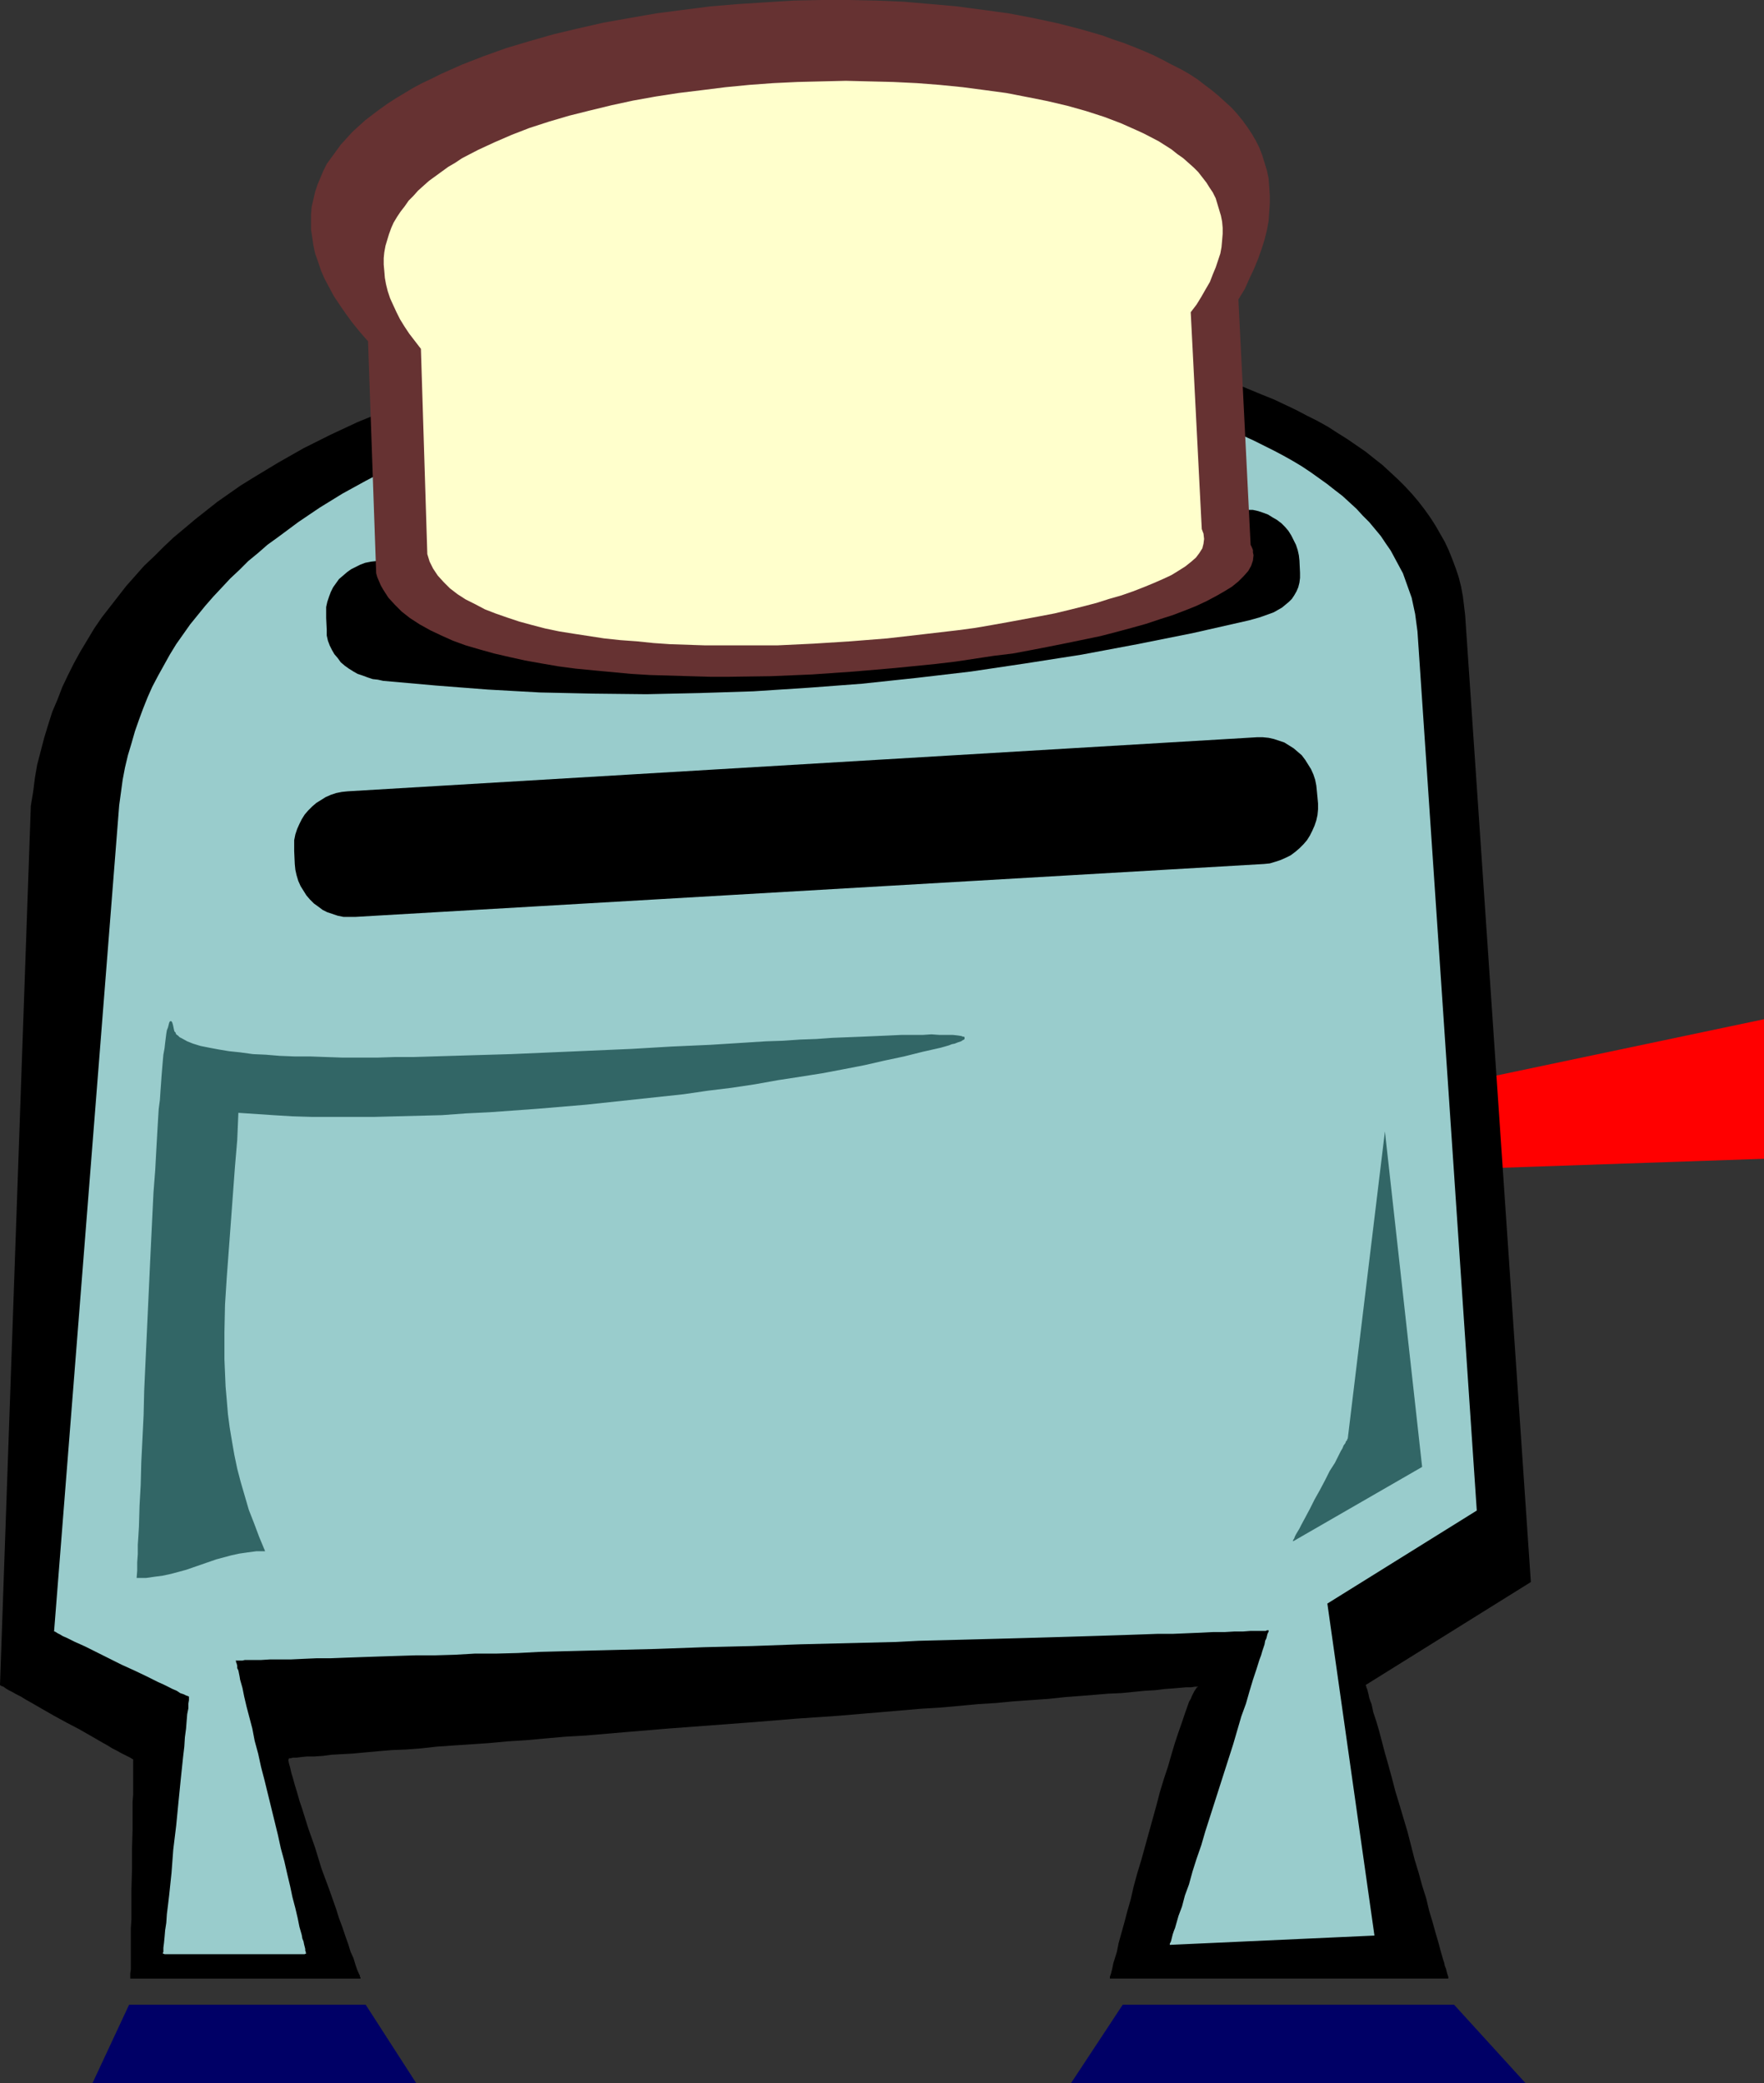 <?xml version="1.0" encoding="UTF-8" standalone="no"?>
<svg
   version="1.0"
   width="129.724mm"
   height="153.196mm"
   id="svg11"
   sodipodi:docname="Toaster 16.wmf"
   xmlns:inkscape="http://www.inkscape.org/namespaces/inkscape"
   xmlns:sodipodi="http://sodipodi.sourceforge.net/DTD/sodipodi-0.dtd"
   xmlns="http://www.w3.org/2000/svg"
   xmlns:svg="http://www.w3.org/2000/svg">
  <rect width="100%" height="100%" fill="#333333" stroke="none"/>
  <sodipodi:namedview
     id="namedview11"
     pagecolor="#ffffff"
     bordercolor="#000000"
     borderopacity="0.25"
     inkscape:showpageshadow="2"
     inkscape:pageopacity="0.0"
     inkscape:pagecheckerboard="0"
     inkscape:deskcolor="#d1d1d1"
     inkscape:document-units="mm" />
  <defs
     id="defs1">
    <pattern
       id="WMFhbasepattern"
       patternUnits="userSpaceOnUse"
       width="6"
       height="6"
       x="0"
       y="0" />
  </defs>
  <path
     style="fill:#ff0000;fill-opacity:1;fill-rule:evenodd;stroke:none"
     d="m 415.796,298.957 74.498,-15.675 v 38.784 l -84.84,2.909 z"
     id="path1" />
  <path
     style="fill:#000000;fill-opacity:1;fill-rule:evenodd;stroke:none"
     d="m 8.565,223.975 0.646,-3.878 0.485,-3.878 0.646,-3.717 0.97,-3.717 0.97,-3.717 1.131,-3.717 1.131,-3.555 1.454,-3.394 1.293,-3.394 1.616,-3.394 1.616,-3.232 1.778,-3.232 1.939,-3.232 1.939,-3.232 2.101,-3.07 2.262,-2.909 2.262,-2.909 2.262,-2.909 2.586,-2.909 2.424,-2.747 2.747,-2.586 2.747,-2.747 2.747,-2.586 2.909,-2.424 3.07,-2.586 3.07,-2.424 3.07,-2.424 6.464,-4.525 3.394,-2.101 6.949,-4.202 7.11,-4.04 7.434,-3.717 7.595,-3.555 7.918,-3.232 7.918,-3.232 8.242,-2.909 8.403,-2.586 8.565,-2.424 8.565,-2.101 8.726,-2.101 8.888,-1.778 8.888,-1.616 9.05,-1.293 8.888,-1.131 9.211,-0.97 8.888,-0.646 9.05,-0.485 9.05,-0.323 9.05,-0.162 8.888,0.162 8.888,0.323 8.726,0.485 8.565,0.646 8.565,0.808 8.403,1.131 8.242,1.293 8.08,1.454 7.757,1.778 7.757,1.778 7.434,2.101 7.11,2.262 7.11,2.424 6.626,2.747 3.232,1.293 3.07,1.454 3.07,1.454 3.07,1.616 2.909,1.454 2.909,1.616 2.747,1.778 2.586,1.616 2.586,1.778 2.586,1.778 2.424,1.939 2.262,1.778 2.101,1.939 2.262,2.101 1.939,1.939 1.939,2.101 1.778,2.101 1.616,2.101 1.616,2.262 1.454,2.262 1.293,2.262 1.293,2.262 1.131,2.424 0.97,2.424 0.97,2.586 0.808,2.424 0.646,2.586 0.485,2.586 0.323,2.586 0.323,2.747 18.261,268.738 -45.894,28.603 v 0.162 l 0.162,0.162 v 0.323 l 0.162,0.323 0.162,0.485 0.162,0.646 0.162,0.646 0.162,0.808 0.323,0.97 0.323,0.808 0.485,2.262 0.808,2.424 0.808,2.747 0.808,3.07 0.808,3.07 0.97,3.394 0.97,3.555 0.97,3.717 1.131,3.717 2.262,7.595 1.939,7.595 1.131,3.717 0.97,3.555 1.131,3.555 0.808,3.394 0.97,3.232 0.808,2.909 0.808,2.747 0.646,2.424 0.646,2.262 0.323,0.97 0.162,0.808 0.323,0.808 0.162,0.646 0.162,0.646 0.162,0.485 0.162,0.485 v 0.162 0.162 0.162 h -0.485 -0.485 -7.595 -2.909 -71.104 -2.909 -7.595 -0.485 -0.485 v -0.162 -0.162 -0.162 l 0.162,-0.485 0.162,-0.485 0.162,-0.646 0.162,-0.646 0.162,-0.808 0.162,-0.808 0.323,-0.97 0.646,-2.101 0.485,-2.424 0.808,-2.909 0.808,-2.909 0.808,-3.07 0.97,-3.394 0.808,-3.555 0.97,-3.555 1.131,-3.717 2.101,-7.595 2.101,-7.595 0.97,-3.717 1.131,-3.717 1.131,-3.394 0.97,-3.394 0.97,-3.232 0.97,-2.909 0.97,-2.747 0.808,-2.424 0.808,-2.262 0.323,-0.97 0.485,-0.808 0.323,-0.808 0.323,-0.646 0.323,-0.646 0.323,-0.485 0.323,-0.485 0.162,-0.162 0.323,-0.162 0.162,-0.162 v 0 0 l -0.162,0.162 h -0.323 -0.646 l -0.97,0.162 h -1.454 l -1.778,0.162 -1.939,0.162 -2.262,0.162 -2.586,0.323 -2.909,0.162 -3.232,0.323 -3.232,0.323 -3.717,0.162 -3.878,0.323 -4.04,0.323 -4.202,0.323 -4.525,0.485 -4.686,0.323 -4.686,0.323 -5.01,0.485 -5.171,0.323 -5.171,0.485 -5.494,0.485 -5.333,0.323 -11.312,0.97 -11.474,0.97 -11.797,0.808 -11.797,0.97 -23.755,1.778 -11.635,0.97 -11.312,0.97 -5.656,0.323 -5.494,0.485 -5.333,0.485 -5.171,0.323 -5.171,0.485 -4.848,0.323 -4.848,0.323 -4.686,0.323 -4.363,0.485 -4.202,0.323 -4.04,0.162 -3.878,0.323 -3.555,0.323 -3.394,0.323 -3.07,0.162 -2.909,0.162 -2.424,0.323 -2.424,0.162 h -1.939 l -1.616,0.162 -1.293,0.162 h -0.97 l -0.646,0.162 h -0.323 -0.162 v 0.162 l -0.162,0.162 v 0.323 l 0.162,0.808 0.323,1.131 0.323,1.454 0.485,1.616 0.485,1.778 0.646,2.101 0.646,2.262 0.808,2.424 0.808,2.586 0.808,2.586 1.939,5.494 1.778,5.818 2.101,5.656 1.939,5.494 0.808,2.586 0.97,2.586 0.808,2.424 0.808,2.262 0.646,2.101 0.808,1.778 0.485,1.616 0.485,1.454 0.485,1.131 0.323,0.646 v 0.323 l 0.162,0.162 v 0.162 0.162 h -0.162 -0.485 -5.171 -1.939 -48.318 -1.939 -5.171 -0.646 -0.162 v -1.454 l 0.162,-1.131 v -3.07 -1.778 -1.939 -2.262 -2.424 l 0.162,-2.424 v -2.747 -5.494 l 0.162,-5.656 v -5.656 l 0.162,-5.494 v -2.586 -2.586 -2.424 l 0.162,-2.101 v -2.101 -1.939 -2.909 -1.131 -1.616 0 l -0.323,-0.162 -0.485,-0.323 -0.646,-0.323 -0.97,-0.485 -0.97,-0.485 -1.131,-0.646 -1.293,-0.646 -1.293,-0.808 -1.454,-0.808 -3.07,-1.778 -3.394,-1.939 -3.394,-1.778 -3.555,-1.939 -3.394,-1.939 -3.07,-1.778 -1.454,-0.808 -1.293,-0.808 -1.293,-0.646 -1.131,-0.646 -0.97,-0.485 -0.808,-0.485 -0.646,-0.485 -0.485,-0.162 -0.323,-0.162 L 0,468.312 Z"
     id="path2" />
  <path
     style="fill:#99cccc;fill-opacity:1;fill-rule:evenodd;stroke:none"
     d="m 33.128,223.814 0.485,-3.555 0.485,-3.555 0.646,-3.394 0.808,-3.394 0.97,-3.232 0.97,-3.394 1.131,-3.232 1.131,-3.07 1.293,-3.232 1.293,-2.909 1.616,-3.07 1.616,-2.909 1.616,-2.909 1.778,-2.909 1.939,-2.747 1.939,-2.747 2.101,-2.586 2.101,-2.586 2.262,-2.586 2.424,-2.586 2.262,-2.424 2.586,-2.424 2.424,-2.424 2.747,-2.262 2.586,-2.262 2.909,-2.101 5.656,-4.202 5.979,-4.04 6.302,-3.878 6.464,-3.555 6.787,-3.555 6.787,-3.07 7.11,-3.07 7.434,-2.747 7.272,-2.586 7.595,-2.424 7.757,-2.262 7.757,-1.939 7.918,-1.939 8.08,-1.454 8.08,-1.454 8.08,-1.293 8.08,-0.97 8.242,-0.97 8.08,-0.646 8.242,-0.485 8.242,-0.162 8.08,-0.162 8.08,0.162 8.08,0.162 7.757,0.485 7.918,0.646 7.757,0.808 7.595,0.97 7.434,1.131 7.272,1.454 7.11,1.454 6.949,1.778 6.787,1.778 6.464,2.101 6.302,2.262 6.141,2.262 5.656,2.586 5.494,2.747 2.747,1.454 2.586,1.454 2.424,1.454 2.424,1.616 2.262,1.616 2.262,1.616 2.262,1.778 2.101,1.616 1.939,1.778 1.939,1.778 1.778,1.939 1.778,1.778 1.616,1.939 1.616,1.939 1.293,1.939 1.454,2.101 1.131,2.101 1.131,2.101 1.131,2.101 0.808,2.262 0.808,2.262 0.808,2.262 0.485,2.262 0.485,2.262 0.323,2.424 0.323,2.424 16.483,244.337 -41.531,25.856 13.09,92.273 -56.883,2.586 v -0.162 -0.162 l 0.162,-0.323 0.162,-0.323 0.162,-0.646 0.162,-0.646 0.162,-0.646 0.323,-0.97 0.323,-0.808 0.323,-1.131 0.646,-2.262 0.97,-2.586 0.808,-3.07 1.131,-3.07 0.97,-3.555 1.131,-3.555 1.293,-3.717 1.131,-3.878 1.293,-4.04 2.586,-8.08 2.586,-8.08 1.293,-4.04 1.131,-3.878 1.131,-3.878 1.293,-3.555 0.97,-3.394 0.97,-3.232 0.97,-2.909 0.808,-2.586 0.485,-1.293 0.323,-1.131 0.646,-1.939 0.162,-0.97 0.323,-0.646 0.162,-0.646 0.162,-0.646 0.162,-0.323 0.162,-0.323 v -0.162 -0.162 h -0.485 l -0.323,0.162 h -0.97 -0.646 -0.808 -1.778 l -2.101,0.162 h -2.424 l -2.747,0.162 h -3.232 l -3.232,0.162 -3.878,0.162 -3.878,0.162 h -4.202 l -4.525,0.162 -4.686,0.162 -5.01,0.162 -5.171,0.162 -5.333,0.162 -5.494,0.162 -5.656,0.162 -5.818,0.162 -6.141,0.162 -5.979,0.162 -6.302,0.162 -6.464,0.162 -6.302,0.323 -13.251,0.323 -13.251,0.323 -13.413,0.485 -13.413,0.323 -13.413,0.485 -13.09,0.323 -6.464,0.162 -6.302,0.162 -6.302,0.162 -6.141,0.323 -5.979,0.162 h -5.979 l -5.656,0.323 -5.494,0.162 h -5.333 l -5.171,0.162 -5.01,0.162 -4.686,0.162 -4.525,0.162 -4.202,0.162 h -3.878 l -3.717,0.162 -3.394,0.162 h -3.07 -2.747 l -2.586,0.162 h -2.101 -1.616 -0.808 l -0.646,0.162 h -1.939 v 0 l 0.162,0.162 v 0.323 l 0.162,0.323 0.162,0.646 v 0.646 l 0.323,0.646 0.162,0.808 0.162,0.808 0.162,0.97 0.646,2.262 0.485,2.424 0.646,2.747 0.808,3.07 0.808,3.07 0.646,3.394 0.97,3.555 0.808,3.717 0.97,3.717 3.717,15.19 0.808,3.717 0.97,3.555 0.808,3.555 0.808,3.394 0.646,3.07 0.808,3.07 0.646,2.747 0.485,2.424 0.646,2.262 0.162,0.97 0.323,0.808 0.162,0.808 0.162,0.646 0.162,0.646 v 0.485 l 0.162,0.323 v 0.323 l 0.162,0.162 v 0 h -0.162 l -0.323,0.162 H 81.446 80.154 50.258 48.965 45.733 l -0.323,-0.162 h -0.162 v -0.162 l 0.162,-0.323 v -0.323 -0.323 -0.485 l 0.162,-1.293 0.162,-1.616 0.162,-1.939 0.323,-2.101 0.162,-2.424 0.323,-2.586 0.323,-2.747 0.323,-3.07 0.323,-3.07 0.485,-6.464 0.808,-6.626 0.646,-6.626 0.646,-6.464 0.323,-3.07 0.323,-3.07 0.323,-2.747 0.162,-2.586 0.323,-2.424 0.162,-2.101 0.162,-1.939 0.323,-1.616 v -1.293 l 0.162,-0.97 v -0.485 -0.162 -0.323 0 l -0.323,-0.162 -0.485,-0.162 -0.646,-0.323 -0.97,-0.323 -0.97,-0.646 -1.131,-0.485 -1.293,-0.646 -1.293,-0.646 -1.454,-0.646 -3.232,-1.616 -3.394,-1.616 -3.555,-1.616 -3.555,-1.778 -3.232,-1.616 -3.232,-1.616 L 22.301,457 l -1.454,-0.646 -1.293,-0.646 -0.97,-0.485 -1.131,-0.485 -0.808,-0.485 -0.646,-0.323 -0.485,-0.323 -0.323,-0.162 h -0.162 z"
     id="path3" />
  <path
     style="fill:#000000;fill-opacity:1;fill-rule:evenodd;stroke:none"
     d="M 96.637,219.935 349.379,204.907 v 0 h 1.616 l 1.616,0.162 1.454,0.323 1.454,0.485 1.454,0.485 1.293,0.808 1.293,0.808 1.131,0.97 1.131,0.97 0.97,1.293 0.808,1.293 0.808,1.293 0.646,1.454 0.485,1.454 0.323,1.616 0.162,1.616 0.323,3.394 v 1.616 l -0.162,1.616 -0.323,1.454 -0.485,1.454 -0.646,1.454 -0.646,1.293 -0.808,1.293 -0.97,1.131 -1.131,1.131 -1.131,0.97 -1.293,0.97 -1.293,0.646 -1.454,0.646 -1.454,0.485 -1.616,0.485 -1.616,0.162 -252.581,14.705 H 97.121 95.505 l -1.616,-0.323 -1.454,-0.485 -1.454,-0.485 -1.293,-0.646 -1.293,-0.97 -1.131,-0.808 -1.131,-1.131 -0.97,-1.131 -0.808,-1.293 -0.808,-1.293 -0.646,-1.454 -0.485,-1.616 -0.323,-1.454 -0.162,-1.616 -0.162,-3.555 v -1.454 -1.616 l 0.323,-1.616 0.485,-1.454 0.646,-1.454 0.646,-1.293 0.808,-1.293 0.97,-1.131 1.131,-1.131 1.131,-0.97 1.293,-0.808 1.293,-0.808 1.454,-0.646 1.454,-0.485 1.616,-0.323 z"
     id="path4" />
  <path
     style="fill:#000000;fill-opacity:1;fill-rule:evenodd;stroke:none"
     d="m 104.555,155.942 240.622,-14.221 h 1.616 1.454 l 1.454,0.323 1.454,0.485 1.293,0.485 1.293,0.808 1.131,0.646 1.293,0.97 0.97,0.97 0.97,1.131 0.808,1.293 0.646,1.293 0.646,1.293 0.485,1.454 0.323,1.454 0.162,1.454 0.162,3.394 v 1.454 l -0.162,1.293 -0.323,1.293 -0.485,1.131 -0.646,1.131 -0.646,0.97 -0.808,0.808 -0.97,0.808 -0.97,0.808 -1.131,0.646 -1.131,0.646 -1.293,0.485 -2.747,0.97 -2.909,0.808 -15.675,3.555 -15.352,3.07 -15.514,2.909 -15.514,2.424 -15.19,2.262 -15.19,1.778 -15.19,1.616 -15.029,1.131 -15.029,0.97 -15.029,0.485 -14.706,0.323 -14.867,-0.162 -14.706,-0.323 -14.544,-0.808 -14.544,-1.131 -14.544,-1.293 -1.454,-0.323 -1.454,-0.162 -1.454,-0.485 -1.293,-0.485 -1.454,-0.485 -1.131,-0.646 -1.293,-0.808 -1.131,-0.808 -1.131,-0.97 -0.808,-1.131 -0.97,-1.131 -0.646,-1.131 -0.646,-1.293 -0.485,-1.293 -0.323,-1.454 v -1.616 l -0.162,-3.232 v -1.454 -1.616 l 0.323,-1.454 0.485,-1.454 0.485,-1.293 0.646,-1.293 0.808,-1.131 0.808,-1.131 1.131,-0.97 1.131,-0.97 1.131,-0.808 1.293,-0.646 1.293,-0.646 1.293,-0.485 1.616,-0.323 z"
     id="path5" />
  <path
     style="fill:#326666;fill-opacity:1;fill-rule:evenodd;stroke:none"
     d="M 73.69,431.144 H 71.266 l -2.424,0.323 -2.262,0.323 -2.262,0.485 -4.202,1.131 -4.202,1.454 -4.202,1.454 -4.202,1.131 -2.262,0.485 -2.424,0.323 -2.262,0.323 h -2.586 l 0.162,-2.101 v -2.262 l 0.162,-2.262 v -2.586 l 0.162,-2.424 0.162,-2.747 0.162,-5.656 0.323,-5.818 0.162,-6.302 0.323,-6.464 0.323,-6.626 0.162,-6.787 0.323,-7.11 0.646,-13.897 0.646,-14.059 0.323,-6.787 0.323,-6.626 0.323,-6.626 0.485,-6.302 0.323,-5.979 0.323,-5.656 0.162,-2.747 0.162,-2.586 0.323,-2.424 0.162,-2.424 0.162,-2.262 0.162,-2.262 0.162,-1.939 0.162,-1.939 0.162,-1.778 0.323,-1.778 0.162,-1.454 0.162,-1.293 0.162,-1.293 0.162,-0.97 0.323,-0.808 0.162,-0.646 0.162,-0.646 0.162,-0.323 0.323,-0.162 0.162,0.162 0.162,0.162 0.162,0.485 0.162,0.646 0.162,0.808 0.162,0.646 0.323,0.323 0.162,0.485 0.485,0.323 0.485,0.485 0.646,0.323 1.454,0.808 1.616,0.646 2.101,0.646 2.424,0.485 2.586,0.485 2.909,0.485 3.07,0.323 3.555,0.485 3.555,0.162 3.878,0.323 4.04,0.162 h 4.363 l 4.363,0.162 4.686,0.162 h 9.696 l 5.01,-0.162 h 5.171 l 5.333,-0.162 10.666,-0.323 10.989,-0.323 11.312,-0.485 22.301,-0.97 10.989,-0.646 10.827,-0.485 5.171,-0.323 5.171,-0.323 5.01,-0.323 4.848,-0.162 4.686,-0.323 4.525,-0.162 4.525,-0.323 4.202,-0.162 4.04,-0.162 3.717,-0.162 3.717,-0.162 3.394,-0.162 h 3.07 2.909 l 2.424,-0.162 2.262,0.162 h 2.101 1.616 l 1.454,0.162 0.97,0.162 0.323,0.162 h 0.323 l 0.162,0.162 v 0.162 0.162 0.162 l -0.162,0.162 -0.323,0.162 -0.485,0.323 -0.485,0.162 -0.485,0.162 -0.808,0.323 -0.808,0.162 -0.808,0.323 -1.131,0.323 -1.131,0.323 -5.01,1.131 -5.171,1.293 -5.333,1.131 -5.656,1.293 -5.818,1.131 -5.979,1.131 -6.141,0.97 -6.302,0.97 -6.302,1.131 -6.464,0.97 -6.626,0.808 -6.626,0.97 -13.574,1.454 -13.574,1.454 -13.413,1.131 -13.413,0.97 -6.626,0.323 -6.626,0.485 -6.302,0.162 -6.302,0.162 -6.141,0.162 h -5.979 -5.818 -5.656 l -5.333,-0.162 -5.333,-0.323 -4.848,-0.323 -4.848,-0.323 -0.323,7.595 -0.646,7.595 -1.131,15.352 -1.131,15.19 -0.485,7.595 -0.162,7.595 v 7.595 l 0.323,7.595 0.323,3.717 0.323,3.878 0.485,3.717 0.646,3.878 0.646,3.717 0.808,3.878 0.97,3.717 1.131,3.878 1.131,3.878 1.454,3.717 1.454,3.878 z"
     id="path6" />
  <path
     style="fill:#326666;fill-opacity:1;fill-rule:evenodd;stroke:none"
     d="m 384.931,314.47 10.342,93.242 -35.875,20.685 v -0.162 -0.162 l 0.323,-0.485 0.162,-0.485 0.323,-0.646 0.485,-0.808 0.485,-0.808 0.485,-0.97 1.131,-2.101 1.293,-2.424 1.293,-2.586 1.454,-2.586 1.454,-2.747 1.293,-2.586 1.454,-2.262 1.131,-2.262 0.485,-0.97 0.485,-0.808 0.323,-0.808 0.485,-0.646 0.162,-0.485 0.323,-0.323 v -0.323 h 0.162 z"
     id="path7" />
  <path
     style="fill:#663232;fill-opacity:1;fill-rule:evenodd;stroke:none"
     d="m 344.208,83.223 3.394,68.194 0.323,0.646 0.323,0.808 v 0.646 l 0.162,0.808 -0.162,1.454 -0.485,1.454 -0.808,1.454 -1.293,1.454 -1.454,1.454 -1.778,1.454 -2.101,1.293 -2.262,1.293 -2.747,1.454 -2.747,1.293 -3.232,1.293 -3.394,1.293 -3.555,1.131 -3.878,1.293 -4.04,1.131 -4.202,1.131 -4.363,1.131 -4.686,0.97 -4.686,0.97 -4.848,0.97 -5.01,0.97 -5.171,0.97 -5.333,0.646 -5.333,0.808 -5.333,0.808 -5.494,0.646 -11.312,1.131 -11.312,0.97 -11.635,0.808 -11.474,0.485 -11.474,0.162 h -5.494 l -5.656,-0.162 -5.494,-0.162 -5.494,-0.162 -5.333,-0.323 -5.171,-0.485 -5.171,-0.485 -5.01,-0.485 -4.848,-0.646 -4.686,-0.808 -4.525,-0.808 -4.363,-0.97 -4.202,-0.97 -4.04,-1.131 -3.878,-1.131 -3.555,-1.293 -3.232,-1.454 -3.07,-1.454 -2.909,-1.616 -2.747,-1.778 -2.262,-1.778 -1.939,-1.939 -1.778,-1.939 -1.454,-2.262 -0.646,-1.131 -0.485,-1.131 -0.485,-1.131 -0.323,-1.131 -2.262,-64.478 -2.262,-2.586 -2.101,-2.586 -1.778,-2.424 -1.778,-2.586 -1.616,-2.424 -1.293,-2.424 -1.293,-2.424 -0.97,-2.262 -0.808,-2.424 -0.808,-2.262 -0.485,-2.262 -0.323,-2.262 -0.323,-2.101 v -2.101 -2.101 l 0.162,-2.101 0.485,-2.101 0.485,-2.101 0.646,-1.939 0.808,-1.939 0.808,-1.939 0.97,-1.939 1.293,-1.778 1.293,-1.778 1.293,-1.778 1.616,-1.778 1.616,-1.778 1.778,-1.616 1.778,-1.616 2.101,-1.616 1.939,-1.454 2.262,-1.616 2.262,-1.454 2.424,-1.454 2.424,-1.454 2.424,-1.293 2.747,-1.293 2.586,-1.293 2.909,-1.293 2.909,-1.293 5.818,-2.262 6.302,-2.262 6.464,-1.939 6.787,-1.939 6.787,-1.616 7.11,-1.616 7.272,-1.293 7.434,-1.293 7.434,-0.97 7.595,-0.97 7.757,-0.646 7.595,-0.485 7.757,-0.485 L 228.341,0 h 7.757 l 7.595,0.162 7.595,0.323 7.434,0.646 7.272,0.646 7.272,0.97 7.11,0.97 6.787,1.293 6.787,1.454 6.302,1.616 6.141,1.778 3.07,1.131 2.909,0.97 2.909,1.131 2.747,1.131 2.586,1.131 2.586,1.293 2.424,1.293 2.586,1.293 2.262,1.293 2.262,1.454 2.101,1.616 1.939,1.454 1.939,1.616 1.778,1.616 1.778,1.616 1.616,1.778 1.454,1.778 1.293,1.778 1.293,1.939 1.131,1.939 0.97,1.939 0.808,2.101 0.646,2.101 0.646,2.101 0.485,2.262 0.162,2.262 0.162,2.424 v 2.262 l -0.162,2.424 -0.162,2.424 -0.485,2.586 -0.646,2.586 -0.808,2.586 -0.97,2.747 -1.131,2.747 -1.293,2.747 -1.293,2.909 z"
     id="path8" />
  <path
     style="fill:#ffffcc;fill-opacity:1;fill-rule:evenodd;stroke:none"
     d="m 330.956,86.778 3.07,60.276 0.485,1.293 0.162,1.454 -0.162,1.293 -0.323,1.293 -0.808,1.293 -0.97,1.293 -1.293,1.131 -1.616,1.293 -1.778,1.131 -2.101,1.293 -2.424,1.131 -2.586,1.131 -2.747,1.131 -2.909,1.131 -3.232,1.131 -3.394,0.97 -3.555,1.131 -3.717,0.97 -3.878,0.97 -4.04,0.97 -4.202,0.808 -4.363,0.808 -4.363,0.808 -4.525,0.808 -4.686,0.808 -4.848,0.646 -9.696,1.131 -9.858,1.131 -10.181,0.808 -10.181,0.646 -10.181,0.485 h -10.181 -9.858 l -4.848,-0.162 -4.848,-0.162 -4.686,-0.323 -4.686,-0.485 -4.525,-0.323 -4.525,-0.485 -4.202,-0.646 -4.202,-0.646 -4.04,-0.646 -3.878,-0.808 -3.717,-0.97 -3.555,-0.97 -3.394,-1.131 -3.232,-1.131 -2.909,-1.131 -2.747,-1.454 -2.586,-1.293 -2.262,-1.454 -2.101,-1.616 -1.778,-1.778 -1.616,-1.778 -1.293,-1.939 -0.97,-1.939 -0.646,-2.101 -1.778,-57.044 v 0 l -1.616,-2.101 -1.616,-2.101 -1.293,-1.939 -1.293,-2.101 -0.97,-1.939 -0.97,-2.101 -0.808,-1.778 -0.646,-1.939 -0.485,-1.939 -0.323,-1.778 -0.162,-1.939 -0.162,-1.778 v -1.778 l 0.162,-1.616 0.323,-1.778 0.485,-1.616 0.485,-1.616 0.646,-1.778 0.646,-1.454 0.97,-1.616 0.97,-1.454 1.131,-1.454 1.131,-1.616 1.293,-1.293 1.293,-1.454 1.616,-1.454 1.454,-1.293 1.778,-1.293 1.778,-1.293 1.778,-1.293 1.939,-1.131 1.939,-1.293 4.363,-2.262 4.525,-2.101 4.848,-2.101 5.01,-1.939 5.494,-1.778 5.494,-1.616 5.818,-1.454 5.979,-1.454 5.979,-1.293 6.302,-1.131 6.302,-0.97 6.626,-0.808 6.464,-0.808 6.626,-0.646 6.626,-0.485 6.787,-0.323 6.626,-0.162 6.787,-0.162 6.464,0.162 6.626,0.162 6.626,0.323 6.302,0.485 6.464,0.646 6.141,0.808 5.979,0.808 5.818,1.131 5.656,1.131 5.494,1.293 5.171,1.454 5.01,1.616 4.686,1.778 4.363,1.939 2.101,0.97 4.04,2.101 1.778,1.131 1.778,1.131 1.616,1.293 1.616,1.131 1.454,1.293 1.454,1.293 1.293,1.293 1.131,1.454 1.131,1.454 0.808,1.293 0.97,1.454 0.808,1.616 0.485,1.616 0.485,1.616 0.485,1.616 0.323,1.616 0.162,1.778 v 1.616 l -0.162,1.939 -0.162,1.778 -0.323,1.778 -0.646,1.939 -0.646,1.939 -0.808,1.939 -0.808,2.101 -1.131,1.939 -1.293,2.262 -1.293,2.101 z"
     id="path9" />
  <path
     style="fill:#000066;fill-opacity:1;fill-rule:evenodd;stroke:none"
     d="M 35.875,557.191 25.694,579.007 H 115.705 L 101.646,557.191 Z"
     id="path10" />
  <path
     style="fill:#000066;fill-opacity:1;fill-rule:evenodd;stroke:none"
     d="m 312.049,557.191 -14.382,21.816 h 126.371 l -19.877,-21.816 z"
     id="path11" />
</svg>
